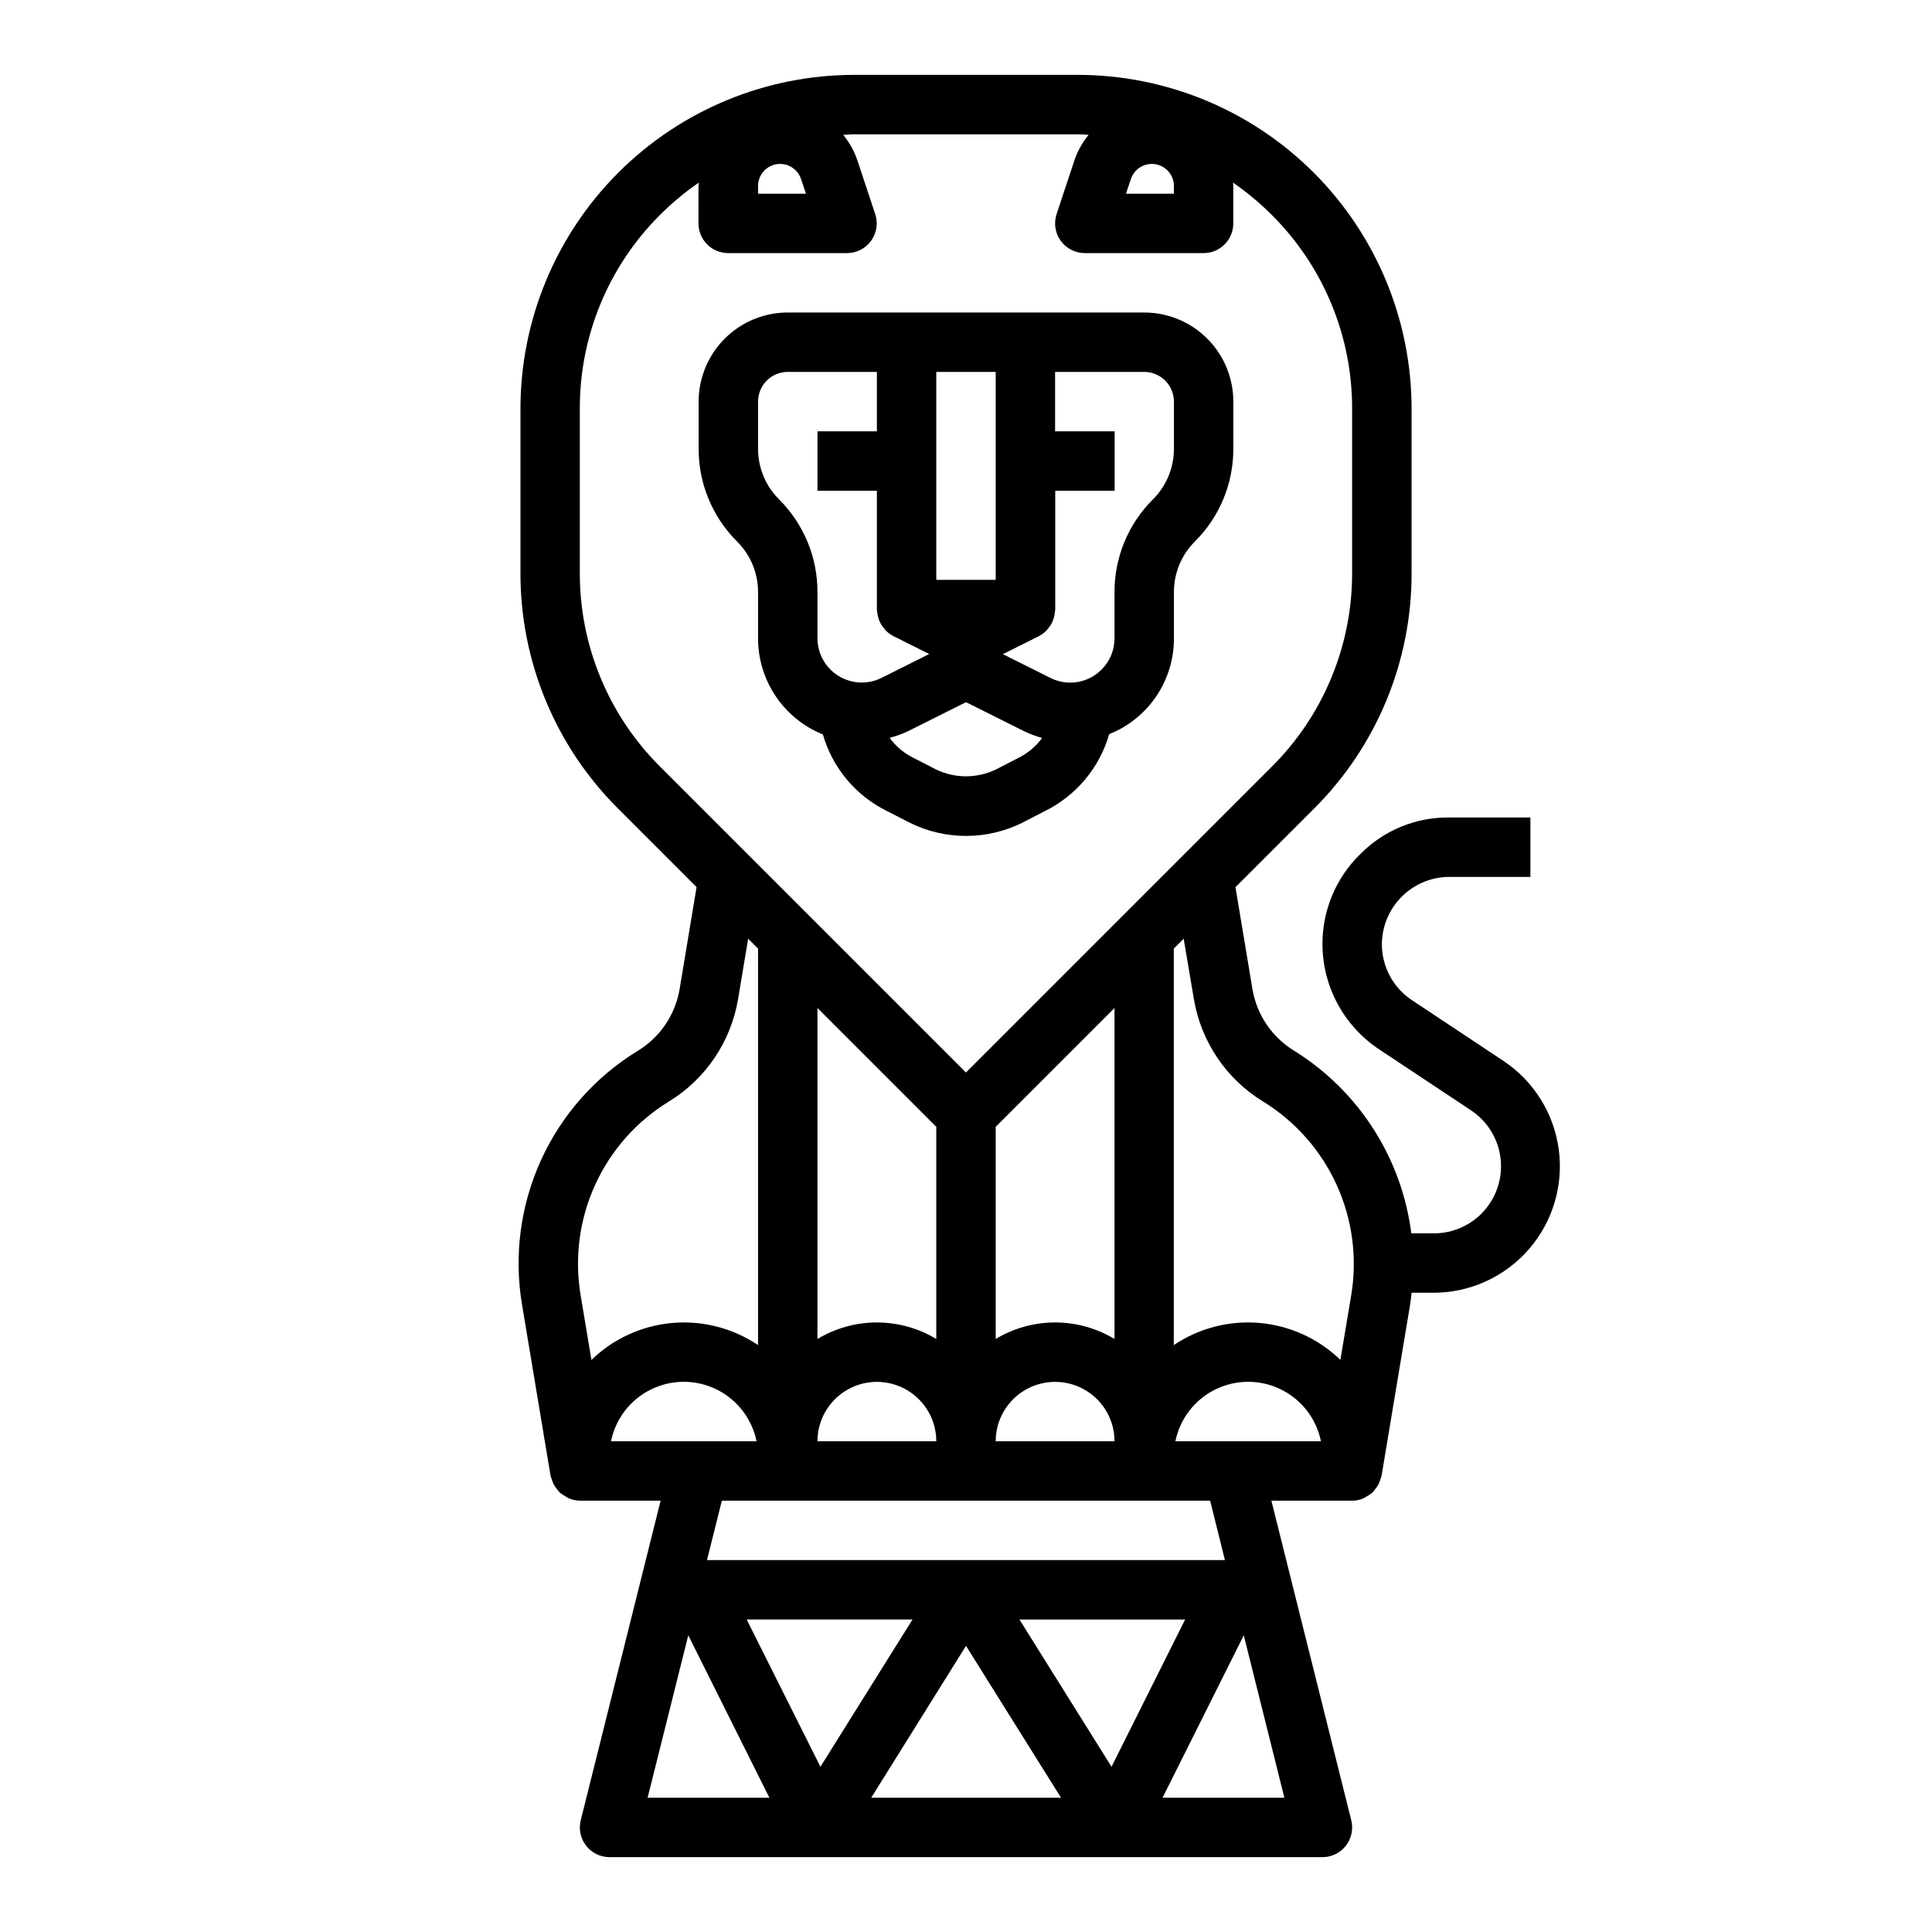 <?xml version="1.0" encoding="UTF-8"?>
<!-- Uploaded to: ICON Repo, www.iconrepo.com, Generator: ICON Repo Mixer Tools -->
<svg fill="#000000" width="800px" height="800px" version="1.1" viewBox="144 144 512 512" xmlns="http://www.w3.org/2000/svg">
 <g>
  <path d="m312.98 422.5c-11.227 6.879-20.145 16.953-25.602 28.938-5.461 11.98-7.215 25.32-5.035 38.305l7.559 45.344h-0.004c0.094 0.34 0.211 0.672 0.348 0.992 0.109 0.398 0.25 0.789 0.418 1.164 0.27 0.508 0.59 0.98 0.961 1.418 0.215 0.309 0.457 0.602 0.723 0.875 0.484 0.41 1.012 0.762 1.574 1.047 0.273 0.188 0.562 0.355 0.859 0.504 0.914 0.383 1.891 0.594 2.883 0.613h21.402l-5.422 21.711-15.742 62.977h-0.004c-0.586 2.352-0.059 4.84 1.434 6.75 1.492 1.91 3.777 3.027 6.203 3.027h188.93c2.426 0 4.711-1.117 6.203-3.027 1.492-1.91 2.019-4.398 1.434-6.75l-15.742-62.977-5.426-21.711h21.406c0.996-0.008 1.98-0.203 2.902-0.582 0.297-0.148 0.586-0.316 0.859-0.504 0.562-0.285 1.094-0.637 1.574-1.047 0.266-0.273 0.508-0.562 0.723-0.875 0.371-0.438 0.695-0.91 0.961-1.418 0.168-0.375 0.309-0.766 0.418-1.164 0.141-0.32 0.254-0.652 0.348-0.992l7.559-45.312c0.172-1.039 0.277-2.133 0.402-3.211h5.848c9.645-0.02 18.812-4.195 25.164-11.457 6.348-7.262 9.262-16.906 7.996-26.469s-6.59-18.117-14.609-23.477l-24.402-16.199c-4.934-3.312-7.887-8.871-7.871-14.816 0.035-4.707 1.922-9.211 5.25-12.539 3.328-3.328 7.832-5.215 12.539-5.25h21.57v-15.746h-21.57c-8.859-0.086-17.375 3.441-23.574 9.77-6.391 6.258-9.98 14.828-9.961 23.766 0.02 11.207 5.629 21.664 14.957 27.867l24.402 16.199 0.004 0.004c4.281 2.84 7.129 7.391 7.805 12.488 0.676 5.094-0.891 10.234-4.285 14.09-3.398 3.856-8.301 6.055-13.441 6.027h-5.894c-2.535-19.957-13.914-37.711-30.984-48.352-5.859-3.547-9.902-9.453-11.09-16.199l-4.527-27.184 20.75-20.75c16.664-16.566 25.996-39.109 25.922-62.605v-43.422c0-23.473-9.328-45.98-25.926-62.578-16.598-16.598-39.105-25.922-62.578-25.922h-59.152c-23.469 0-45.98 9.324-62.578 25.922-16.598 16.598-25.922 39.105-25.926 62.578v43.422c-0.066 23.484 9.27 46.016 25.922 62.574l20.75 20.75-4.523 27.215c-1.191 6.742-5.231 12.648-11.086 16.199zm79.145 20.121v56.223c-4.75-2.863-10.195-4.379-15.742-4.379-5.547 0-10.992 1.516-15.746 4.379v-87.711zm-31.488 83.332c0-5.625 3.004-10.82 7.875-13.633 4.871-2.812 10.871-2.812 15.742 0s7.871 8.008 7.871 13.633zm47.23 0h0.004c0-5.625 3-10.82 7.871-13.633 4.871-2.812 10.875-2.812 15.746 0 4.871 2.812 7.871 8.008 7.871 13.633zm31.488-27.109h0.004c-4.754-2.863-10.195-4.379-15.746-4.379-5.547 0-10.992 1.516-15.742 4.379v-56.223l31.488-31.488zm-133.43 27.109c1.211-5.977 5.129-11.055 10.605-13.742 5.473-2.691 11.887-2.691 17.359 0 5.477 2.688 9.391 7.766 10.605 13.742h-38.574zm108.24 47.234h43.91l-19.508 39.027zm11.02 47.23h-50.301l25.113-40.25zm-63.762-8.203-19.539-39.027h43.941zm-35.023-34.84 21.5 43.043h-32.273zm125.69 43.043 21.523-43.043 10.762 43.043zm16.531-62.977h-137.26l3.938-15.742h129.4zm2.223-31.488h-15.352c1.215-5.977 5.133-11.055 10.605-13.742 5.477-2.691 11.887-2.691 17.363 0 5.473 2.688 9.391 7.766 10.605 13.742zm-10.438-117.1c1.914 11.238 8.586 21.102 18.309 27.055 8.551 5.258 15.34 12.945 19.504 22.082 4.164 9.133 5.516 19.301 3.875 29.203l-2.875 17.199 0.004 0.004c-5.793-5.621-13.344-9.078-21.379-9.793-8.039-0.719-16.082 1.352-22.777 5.856v-105.07l2.621-2.621zm-5.309-215.54v2.019h-12.695l1.289-3.863c0.898-2.734 3.648-4.41 6.492-3.953 2.84 0.461 4.926 2.918 4.914 5.797zm-97.508 2.019h-12.699v-2.019c-0.008-2.879 2.074-5.336 4.918-5.797 2.84-0.457 5.59 1.219 6.488 3.953zm-59.93 100.43v-43.422c-0.055-19.309 7.617-37.832 21.309-51.445 3.144-3.141 6.57-5.988 10.234-8.508 0 0.316-0.094 0.605-0.094 0.922l-0.004 9.895c0 2.086 0.832 4.09 2.309 5.566 1.477 1.477 3.477 2.305 5.566 2.305h31.488c2.527 0 4.906-1.215 6.387-3.269 1.48-2.051 1.883-4.691 1.082-7.09l-4.723-14.234c-0.836-2.457-2.106-4.746-3.754-6.754 0.984 0 1.953-0.141 2.945-0.141h59.148c0.992 0 1.961 0.102 2.945 0.141-1.648 2.008-2.922 4.297-3.758 6.754l-4.723 14.234c-0.797 2.398-0.395 5.035 1.082 7.09 1.477 2.051 3.852 3.266 6.383 3.269h31.488c2.086 0 4.09-0.828 5.566-2.305 1.473-1.477 2.305-3.481 2.305-5.566v-9.895c0-0.316-0.078-0.605-0.094-0.922 3.66 2.519 7.086 5.367 10.23 8.508 13.707 13.605 21.395 32.133 21.352 51.445v43.422c0.051 19.305-7.621 37.828-21.312 51.441l-81.023 81.027-81.027-81.027c-13.691-13.613-21.363-32.137-21.309-51.441zm41.926 113.09 2.684-16.082 2.621 2.621v105.07c-6.695-4.504-14.734-6.574-22.773-5.856-8.039 0.715-15.59 4.172-21.383 9.793l-2.867-17.191 0.004-0.004c-1.66-9.906-0.316-20.086 3.856-29.227 4.168-9.141 10.977-16.824 19.547-22.066 9.723-5.957 16.398-15.824 18.312-27.062z"/>
  <path d="m415.01 361.98 5.84-3.008c8.328-4.086 14.539-11.504 17.098-20.418 5.078-2.019 9.434-5.523 12.492-10.055 3.059-4.527 4.684-9.875 4.66-15.34v-12.234c-0.008-5.043 1.996-9.883 5.574-13.438 6.535-6.504 10.195-15.352 10.172-24.57v-12.484c0-6.262-2.488-12.27-6.918-16.699-4.43-4.43-10.438-6.918-16.699-6.918h-94.465c-6.262 0-12.27 2.488-16.699 6.918-4.43 4.43-6.918 10.438-6.918 16.699v12.484c-0.023 9.219 3.641 18.066 10.172 24.57 3.578 3.555 5.586 8.395 5.574 13.438v12.234c-0.004 5.477 1.629 10.828 4.691 15.367 3.062 4.543 7.414 8.062 12.492 10.113 2.535 8.836 8.68 16.195 16.926 20.262l6.125 3.148c9.43 4.664 20.504 4.637 29.914-0.07zm40.09-111.55v12.484c0.012 5.043-1.996 9.883-5.574 13.438-6.531 6.504-10.195 15.352-10.168 24.57v12.234c0.008 3.113-1.23 6.102-3.441 8.297-3.562 3.586-9.031 4.477-13.547 2.203l-12.594-6.297 9.523-4.762v-0.004c0.73-0.379 1.395-0.867 1.977-1.445 0.188-0.188 0.332-0.41 0.504-0.613v-0.004c0.348-0.406 0.652-0.852 0.914-1.32 0.133-0.27 0.242-0.527 0.355-0.789h-0.004c0.188-0.48 0.328-0.977 0.418-1.488 0.055-0.289 0.094-0.586 0.117-0.879 0-0.164 0.07-0.324 0.07-0.488v-31.52h15.742l0.004-15.746h-15.785v-15.742h23.617c2.09 0 4.09 0.828 5.566 2.305 1.477 1.477 2.305 3.481 2.305 5.566zm-47.23-7.871v55.105h-15.746v-55.105zm-57.402 33.793c-3.578-3.555-5.586-8.395-5.574-13.438v-12.484c0-4.348 3.523-7.871 7.871-7.871h23.617v15.742h-15.746v15.742h15.742v31.488c0 0.164 0.055 0.324 0.07 0.488l0.004 0.004c0.023 0.293 0.062 0.59 0.117 0.879 0.094 0.512 0.23 1.008 0.418 1.488 0.109 0.277 0.219 0.535 0.355 0.789 0.258 0.469 0.562 0.914 0.914 1.32 0.172 0.203 0.316 0.426 0.504 0.613v0.004c0.578 0.578 1.246 1.066 1.973 1.445l9.523 4.762-12.594 6.297v0.004c-3.637 1.832-7.965 1.648-11.434-0.484-3.469-2.137-5.586-5.914-5.594-9.984v-12.234c0.027-9.219-3.637-18.066-10.168-24.57zm41.723 71.637-6.125-3.148c-2.5-1.23-4.664-3.051-6.301-5.305 1.691-0.438 3.336-1.035 4.914-1.781l15.32-7.676 15.32 7.66h-0.004c1.555 0.762 3.18 1.371 4.852 1.828-1.66 2.266-3.848 4.094-6.371 5.328l-5.832 3.008c-4.981 2.41-10.781 2.438-15.785 0.07z"/>
 </g>
</svg>